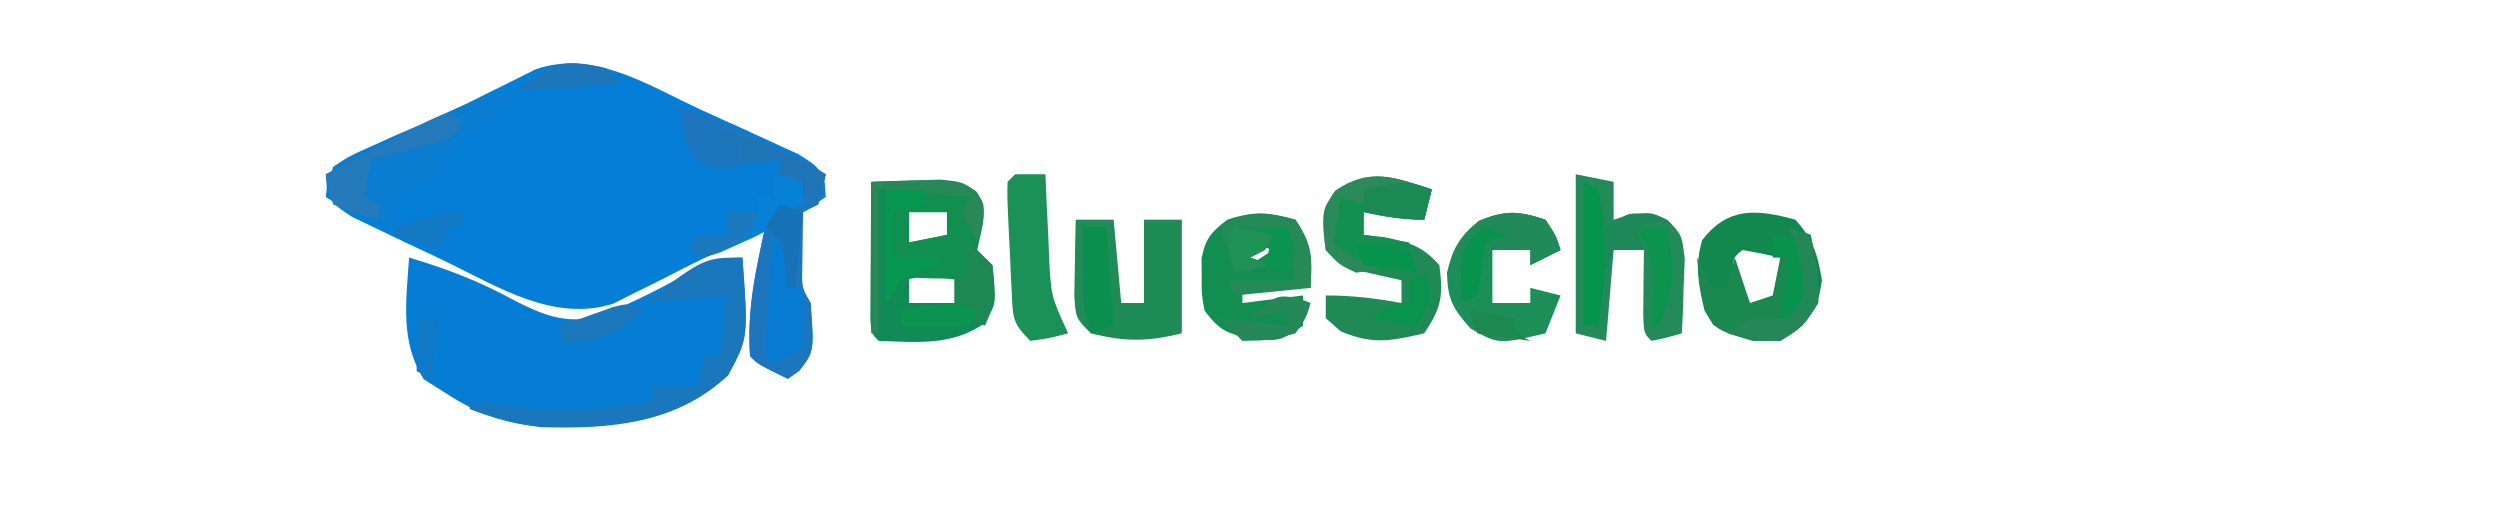 <?xml version="1.0" encoding="UTF-8"?>
<svg version="1.1" xmlns="http://www.w3.org/2000/svg" width="330" height="70">
<path d="M0 0 C1.957 0.905 3.923 1.786 5.891 2.666 C7.137 3.24 8.383 3.815 9.628 4.391 C11.322 5.167 11.322 5.167 13.051 5.958 C15.639 7.59 15.639 7.59 16.515 9.79 C16.556 10.384 16.597 10.978 16.639 11.59 C15.649 12.25 14.659 12.91 13.639 13.59 C13.237 15.957 13.237 15.957 13.389 18.59 C13.405 19.477 13.42 20.364 13.436 21.278 C13.499 23.615 13.499 23.615 14.639 25.59 C15.105 31.989 15.105 31.989 13.139 34.528 C12.644 34.878 12.149 35.229 11.639 35.59 C7.764 33.715 7.764 33.715 6.639 32.59 C6.365 28.294 6.773 24.552 7.651 20.336 C7.835 19.445 8.019 18.553 8.208 17.635 C8.351 16.96 8.493 16.285 8.639 15.59 C7.979 15.929 7.319 16.267 6.639 16.616 C3.628 18.147 0.603 19.65 -2.423 21.153 C-3.461 21.686 -4.5 22.219 -5.57 22.768 C-7.092 23.517 -7.092 23.517 -8.646 24.281 C-9.573 24.748 -10.5 25.214 -11.455 25.694 C-19.279 28.107 -26.478 23.528 -33.369 20.18 C-35.244 19.274 -37.129 18.393 -39.017 17.514 C-40.2 16.945 -41.384 16.376 -42.603 15.789 C-43.684 15.272 -44.766 14.755 -45.88 14.222 C-48.361 12.59 -48.361 12.59 -49.22 10.39 C-49.267 9.796 -49.313 9.202 -49.361 8.59 C-44.789 6.277 -40.207 3.984 -35.615 1.711 C-34.15 0.982 -32.687 0.248 -31.227 -0.492 C-29.237 -1.5 -27.238 -2.488 -25.236 -3.472 C-23.468 -4.356 -23.468 -4.356 -21.665 -5.258 C-14.052 -7.912 -6.86 -3.187 0 0 Z " fill="#047ED7" transform="translate(92.361,14.41)"/>
<path d="M0 0 C4.998 1.485 9.499 3.21 14.062 5.75 C17.704 7.579 20.488 8.71 24.652 7.863 C28.646 6.395 32.422 4.455 36.165 2.44 C39.003 0.918 40.724 0 44 0 C44.769 10.564 44.769 10.564 42.125 15.5 C35.261 21.944 26.588 22.651 17.566 22.387 C12.712 21.86 9.081 20.645 5 18 C3.989 17.361 2.979 16.721 1.938 16.062 C-1.214 11.08 -0.378 5.736 0 0 Z " fill="#067DD5" transform="translate(54,34)"/>
<path d="M0 0 C1.937 -0.081 3.875 -0.139 5.812 -0.188 C6.891 -0.222 7.97 -0.257 9.082 -0.293 C12 0 12 0 13.914 1.32 C15.594 3.919 14.562 6.067 14 9 C14.66 9.66 15.32 10.32 16 11 C16.553 16.198 16.553 16.198 14.75 18.812 C10.542 21.668 5.911 21.161 1 21 C0 20 0 20 -0.114 18.051 C-0.106 16.802 -0.106 16.802 -0.098 15.527 C-0.094 14.628 -0.091 13.729 -0.088 12.803 C-0.08 11.857 -0.071 10.912 -0.062 9.938 C-0.058 8.988 -0.053 8.039 -0.049 7.061 C-0.037 4.707 -0.021 2.354 0 0 Z M5 4 C5 5.32 5 6.64 5 8 C6.65 7.67 8.3 7.34 10 7 C10 6.01 10 5.02 10 4 C8.35 4 6.7 4 5 4 Z M5 12 C5 13.32 5 14.64 5 16 C6.98 16 8.96 16 11 16 C11 14.68 11 13.36 11 12 C9.02 12 7.04 12 5 12 Z " fill="#108B56" transform="translate(115,24)"/>
<path d="M0 0 C4.96 0.616 8.937 2.798 13.312 5.062 C14.053 5.44 14.794 5.817 15.557 6.205 C17.374 7.131 19.187 8.065 21 9 C20.625 10.938 20.625 10.938 20 13 C19.01 13.495 19.01 13.495 18 14 C17.973 15.625 17.954 17.25 17.938 18.875 C17.926 19.78 17.914 20.685 17.902 21.617 C17.838 24.017 17.838 24.017 19 26 C19.465 32.399 19.465 32.399 17.5 34.938 C16.758 35.463 16.758 35.463 16 36 C12.125 34.125 12.125 34.125 11 33 C10.624 27.106 11.707 21.737 13 16 C12.446 16.3 11.891 16.601 11.32 16.91 C10.596 17.29 9.871 17.671 9.125 18.062 C8.406 18.445 7.686 18.828 6.945 19.223 C6.303 19.479 5.661 19.736 5 20 C4.34 19.67 3.68 19.34 3 19 C3.33 18.34 3.66 17.68 4 17 C5.32 17 6.64 17 8 17 C8 16.01 8 15.02 8 14 C9.32 14 10.64 14 12 14 C12 13.34 12 12.68 12 12 C12.66 12 13.32 12 14 12 C14.33 10.35 14.66 8.7 15 7 C14.313 7.119 13.626 7.237 12.918 7.359 C12.017 7.488 11.116 7.617 10.188 7.75 C9.294 7.889 8.401 8.028 7.48 8.172 C5 8 5 8 3.176 6.203 C2 4 2 4 2 1 C1.34 0.67 0.68 0.34 0 0 Z " fill="#1D76BD" transform="translate(88,14)"/>
<path d="M0 0 C-0.33 1.32 -0.66 2.64 -1 4 C-3.84 4 -6.237 3.597 -9 3 C-9 3.99 -9 4.98 -9 6 C-7.639 6.155 -7.639 6.155 -6.25 6.312 C-2.896 7.022 -1.281 7.456 1 10 C1.51 14.082 1.314 15.53 -1 19 C-5.451 20.022 -7.777 20.51 -12 18.75 C-12.66 18.172 -13.32 17.595 -14 17 C-14 16.01 -14 15.02 -14 14 C-10.491 14 -7.435 14.375 -4 15 C-4 14.01 -4 13.02 -4 12 C-6.018 11.544 -8.036 11.089 -10.055 10.633 C-12 10 -12 10 -14 8 C-14.553 2.802 -14.553 2.802 -12.75 0.188 C-8.206 -2.896 -5.074 -1.659 0 0 Z " fill="#1F8A55" transform="translate(189,25)"/>
<path d="M0 0 C2.475 0.495 2.475 0.495 5 1 C5 2.65 5 4.3 5 6 C6.114 5.66 6.114 5.66 7.25 5.312 C10 5 10 5 12.156 6.062 C14 8 14 8 14.391 11.137 C14.321 12.894 14.321 12.894 14.25 14.688 C14.214 15.867 14.178 17.046 14.141 18.262 C14.071 19.617 14.071 19.617 14 21 C12.062 21.562 12.062 21.562 10 22 C9 21 9 21 8.902 18.496 C8.914 17.487 8.926 16.477 8.938 15.438 C8.947 14.426 8.956 13.414 8.965 12.371 C8.976 11.589 8.988 10.806 9 10 C7.68 10 6.36 10 5 10 C4.67 13.96 4.34 17.92 4 22 C2.68 21.67 1.36 21.34 0 21 C0 14.07 0 7.14 0 0 Z " fill="#228B59" transform="translate(208,23)"/>
<path d="M0 0 C2.29 3.435 2.178 4.985 2 9 C-0.97 9 -3.94 9 -7 9 C-7 9.66 -7 10.32 -7 11 C-4.36 10.67 -1.72 10.34 1 10 C1 11.32 1 12.64 1 14 C-2 16 -2 16 -5.5 15.812 C-9.018 14.996 -9.918 14.762 -12 12 C-12.398 9.844 -12.398 9.844 -12.375 7.5 C-12.383 6.727 -12.39 5.953 -12.398 5.156 C-11.906 2.489 -11.128 1.638 -9 0 C-5.465 -1.178 -3.58 -0.914 0 0 Z M-6 3 C-6 3.99 -6 4.98 -6 6 C-5.01 5.34 -4.02 4.68 -3 4 C-3.99 3.67 -4.98 3.34 -6 3 Z " fill="#128F50" transform="translate(171,29)"/>
<path d="M0 0 C2.353 2.656 2.919 4.517 3.5 8 C3 11 3 11 0.938 13.938 C-2 16 -2 16 -5.625 16 C-10.459 14.568 -10.459 14.568 -12 12 C-12.804 8.597 -13.319 6.072 -12.312 2.688 C-8.883 -1.722 -5.159 -1.407 0 0 Z M-7 4 C-8.296 5.066 -8.296 5.066 -8.062 7.562 C-8.042 8.367 -8.021 9.171 -8 10 C-6.02 10.99 -6.02 10.99 -4 12 C-1.713 10.161 -1.713 10.161 -1.875 7.375 C-1.916 6.591 -1.958 5.808 -2 5 C-3.656 4.618 -5.325 4.286 -7 4 Z " fill="#12884F" transform="translate(237,29)"/>
<path d="M0 0 C1.65 0 3.3 0 5 0 C5.33 3.63 5.66 7.26 6 11 C6.99 11 7.98 11 9 11 C9 7.37 9 3.74 9 0 C10.65 0 12.3 0 14 0 C14 4.95 14 9.9 14 15 C9.526 16.118 6.422 16.134 2 15 C0 13 0 13 -0.195 9.961 C-0.172 8.778 -0.149 7.594 -0.125 6.375 C-0.107 5.186 -0.089 3.998 -0.07 2.773 C-0.047 1.858 -0.024 0.943 0 0 Z " fill="#1F8B56" transform="translate(142,29)"/>
<path d="M0 0 C1.375 2.062 1.375 2.062 2 4 C0.02 4.99 0.02 4.99 -2 6 C-2 5.34 -2 4.68 -2 4 C-3.65 4 -5.3 4 -7 4 C-7 6.31 -7 8.62 -7 11 C-5.35 11 -3.7 11 -2 11 C-2 10.34 -2 9.68 -2 9 C-0.68 9.33 0.64 9.66 2 10 C1.34 11.65 0.68 13.3 0 15 C-6.192 16.457 -6.192 16.457 -9.875 14.375 C-12.243 11.728 -12.914 10.527 -13 7 C-12.208 3.674 -11.386 2.321 -8.75 0.125 C-5.306 -1.284 -3.514 -1.171 0 0 Z " fill="#1C8E58" transform="translate(204,29)"/>
<path d="M0 0 C-5.75 5 -5.75 5 -8 5 C-8 5.66 -8 6.32 -8 7 C-8.99 7.495 -8.99 7.495 -10 8 C-9.67 8.66 -9.34 9.32 -9 10 C-10.454 10.619 -10.454 10.619 -11.938 11.25 C-15.123 12.649 -15.123 12.649 -15.875 15.188 C-15.916 15.786 -15.957 16.384 -16 17 C-19.403 15.941 -22.014 14.991 -25 13 C-24.802 11.163 -24.802 11.163 -24 9 C-21.899 7.612 -21.899 7.612 -19.16 6.387 C-18.18 5.944 -17.199 5.501 -16.189 5.045 C-15.158 4.597 -14.126 4.149 -13.062 3.688 C-12.034 3.22 -11.006 2.753 -9.947 2.271 C-2.277 -1.138 -2.277 -1.138 0 0 Z " fill="#0A7DD0" transform="translate(68,13)"/>
<path d="M0 0 C0.769 10.564 0.769 10.564 -1.875 15.5 C-8.844 22.043 -17.365 22.431 -26.484 22.336 C-29.944 22.005 -32.765 21.24 -36 20 C-36 19.67 -36 19.34 -36 19 C-35.383 19.072 -34.765 19.144 -34.129 19.219 C-23.014 20.453 -23.014 20.453 -12 19 C-12 18.34 -12 17.68 -12 17 C-10.02 17 -8.04 17 -6 17 C-5.67 15.68 -5.34 14.36 -5 13 C-4.34 13 -3.68 13 -3 13 C-2.67 10.36 -2.34 7.72 -2 5 C-5.63 5.33 -9.26 5.66 -13 6 C-5 0 -5 0 0 0 Z " fill="#1B77BB" transform="translate(98,34)"/>
<path d="M0 0 C8.75 -0.125 8.75 -0.125 11 1 C10.979 2.237 10.959 3.475 10.938 4.75 C10.932 7.664 11.07 10.21 12 13 C11.34 12.67 10.68 12.34 10 12 C8.087 11.766 8.087 11.766 6 11.75 C5.299 11.724 4.598 11.698 3.875 11.672 C3.256 11.78 2.638 11.888 2 12 C1.34 12.99 0.68 13.98 0 15 C0 10.05 0 5.1 0 0 Z M3 3 C3 4.32 3 5.64 3 7 C4.65 6.67 6.3 6.34 8 6 C8 5.01 8 4.02 8 3 C6.35 3 4.7 3 3 3 Z " fill="#108F51" transform="translate(117,25)"/>
<path d="M0 0 C1.32 0 2.64 0 4 0 C4.073 1.771 4.073 1.771 4.148 3.578 C4.223 5.135 4.299 6.693 4.375 8.25 C4.406 9.027 4.437 9.805 4.469 10.605 C4.727 16.074 4.727 16.074 7 21 C4.625 21.625 4.625 21.625 2 22 C-0.384 19.616 -0.291 18.945 -0.449 15.684 C-0.492 14.837 -0.536 13.991 -0.58 13.119 C-0.633 11.792 -0.633 11.792 -0.688 10.438 C-0.735 9.549 -0.782 8.66 -0.83 7.744 C-1.056 2.898 -1.056 2.898 -1 1 C-0.67 0.67 -0.34 0.34 0 0 Z " fill="#1B9157" transform="translate(134,23)"/>
<path d="M0 0 C0.99 0.33 1.98 0.66 3 1 C3.666 4.028 4.109 6.894 4 10 C2 13.125 2 13.125 -1 15 C-4.521 15 -6.843 14.694 -9.875 12.875 C-11.566 10.056 -11.695 7.23 -12 4 C-11.34 5.32 -10.68 6.64 -10 8 C-9.34 8 -8.68 8 -8 8 C-7.67 6.68 -7.34 5.36 -7 4 C-6.34 5.98 -5.68 7.96 -5 10 C-4.01 9.67 -3.02 9.34 -2 9 C-1.67 7.35 -1.34 5.7 -1 4 C-0.67 4 -0.34 4 0 4 C0 6.667 0 9.333 0 12 C2.383 9.103 2.383 9.103 1.688 5.438 C1.188 2.157 1.188 2.157 0 0 Z " fill="#1B8850" transform="translate(236,30)"/>
<path d="M0 0 C-0.33 1.32 -0.66 2.64 -1 4 C-5.026 4 -8.41 2.795 -12 1 C-12 2.98 -12 4.96 -12 7 C-10.02 7.99 -8.04 8.98 -6 10 C-7.75 10.688 -7.75 10.688 -10 11 C-12.25 9.938 -12.25 9.938 -14 8 C-14.469 4.786 -14.624 2.905 -12.75 0.188 C-8.206 -2.896 -5.074 -1.659 0 0 Z " fill="#2C8A5A" transform="translate(189,25)"/>
<path d="M0 0 C2.29 3.435 2.178 4.985 2 9 C-1.3 9.33 -4.6 9.66 -8 10 C-8.33 9.34 -8.66 8.68 -9 8 C-6.03 8 -3.06 8 0 8 C-0.33 6.02 -0.66 4.04 -1 2 C-1.66 2 -2.32 2 -3 2 C-3.33 2.66 -3.66 3.32 -4 4 C-4.99 4.495 -4.99 4.495 -6 5 C-5.01 5.33 -4.02 5.66 -3 6 C-4.65 6.33 -6.3 6.66 -8 7 C-8.66 5.02 -9.32 3.04 -10 1 C-6.439 -1.328 -4.043 -1.143 0 0 Z " fill="#268958" transform="translate(171,29)"/>
<path d="M0 0 C0.66 0.33 1.32 0.66 2 1 C2 2.98 2 4.96 2 7 C2.66 7 3.32 7 4 7 C4 9.64 4 12.28 4 15 C2.02 15.99 2.02 15.99 0 17 C-0.33 16.67 -0.66 16.34 -1 16 C-0.909 13.299 -0.763 10.631 -0.562 7.938 C-0.51 7.179 -0.458 6.42 -0.404 5.639 C-0.274 3.759 -0.138 1.879 0 0 Z " fill="#077BD1" transform="translate(102,31)"/>
<path d="M0 0 C0.99 0.33 1.98 0.66 3 1 C3 2.32 3 3.64 3 5 C5.97 5.495 5.97 5.495 9 6 C9.33 7.32 9.66 8.64 10 10 C5.443 9.562 2.423 9.15 -1 6 C-0.67 4.02 -0.34 2.04 0 0 Z " fill="#12904F" transform="translate(177,26)"/>
<path d="M0 0 C0.66 0.33 1.32 0.66 2 1 C1 3 1 3 -1.504 3.852 C-3.018 4.234 -3.018 4.234 -4.562 4.625 C-5.574 4.885 -6.586 5.146 -7.629 5.414 C-8.411 5.607 -9.194 5.801 -10 6 C-10.33 7.65 -10.66 9.3 -11 11 C-10.34 11.33 -9.68 11.66 -9 12 C-9 12.66 -9 13.32 -9 14 C-11.938 13.25 -11.938 13.25 -15 12 C-15.691 9.922 -15.691 9.922 -16 8 C-13.38 6.636 -10.754 5.284 -8.125 3.938 C-7.379 3.548 -6.632 3.158 -5.863 2.756 C-4.79 2.21 -4.79 2.21 -3.695 1.652 C-3.035 1.312 -2.376 0.972 -1.696 0.621 C-1.136 0.416 -0.577 0.211 0 0 Z " fill="#257ABC" transform="translate(59,15)"/>
<path d="M0 0 C1.375 2.062 1.375 2.062 2 4 C0.02 4.99 0.02 4.99 -2 6 C-2 5.34 -2 4.68 -2 4 C-3.65 4 -5.3 4 -7 4 C-7.33 4.66 -7.66 5.32 -8 6 C-8 5.01 -8 4.02 -8 3 C-9.32 3.99 -10.64 4.98 -12 6 C-11.691 3.014 -11.168 2.139 -8.812 0.188 C-5.327 -1.284 -3.571 -1.19 0 0 Z " fill="#218A59" transform="translate(204,29)"/>
<path d="M0 0 C1.65 0.33 3.3 0.66 5 1 C4.67 1.99 4.34 2.98 4 4 C3.01 4.33 2.02 4.66 1 5 C0.67 5.66 0.34 6.32 0 7 C-1.996 8.105 -1.996 8.105 -4.438 9.188 C-5.642 9.735 -5.642 9.735 -6.871 10.293 C-9 11 -9 11 -11 10 C-10.67 9.34 -10.34 8.68 -10 8 C-8.68 8 -7.36 8 -6 8 C-6 7.01 -6 6.02 -6 5 C-4.68 5 -3.36 5 -2 5 C-2 4.34 -2 3.68 -2 3 C-1.34 3 -0.68 3 0 3 C0 2.01 0 1.02 0 0 Z " fill="#0781D6" transform="translate(102,23)"/>
<path d="M0 0 C11.475 -0.37 11.475 -0.37 13.906 1.344 C15 3 15 3 14.688 5.688 C14.461 6.451 14.234 7.214 14 8 C12.938 6.125 12.938 6.125 12 4 C12.33 3.34 12.66 2.68 13 2 C9.04 1.67 5.08 1.34 1 1 C1 7.27 1 13.54 1 20 C0.67 20 0.34 20 0 20 C0 13.4 0 6.8 0 0 Z " fill="#288858" transform="translate(115,24)"/>
<path d="M0 0 C0.99 0.495 0.99 0.495 2 1 C3.356 7.049 3.01 12.942 2 19 C1.34 19 0.68 19 0 19 C0 12.73 0 6.46 0 0 Z " fill="#06944C" transform="translate(209,24)"/>
<path d="M0 0 C0.99 0 1.98 0 3 0 C3.33 4.29 3.66 8.58 4 13 C3.01 13.33 2.02 13.66 1 14 C-0.05 10.851 -0.101 8.612 -0.062 5.312 C-0.053 4.319 -0.044 3.325 -0.035 2.301 C-0.024 1.542 -0.012 0.782 0 0 Z " fill="#0B8F4E" transform="translate(143,30)"/>
<path d="M0 0 C1.32 0.33 2.64 0.66 4 1 C5.33 7.286 5.33 7.286 3.875 10.438 C2 12 2 12 -0.688 12.25 C-1.451 12.168 -2.214 12.085 -3 12 C-1.68 11.67 -0.36 11.34 1 11 C1.33 8.36 1.66 5.72 2 3 C1.34 3 0.68 3 0 3 C0 2.01 0 1.02 0 0 Z " fill="#08934D" transform="translate(234,31)"/>
<path d="M0 0 C1.65 0 3.3 0 5 0 C5 0.66 5 1.32 5 2 C3.68 2.33 2.36 2.66 1 3 C1 4.98 1 6.96 1 9 C3.31 9 5.62 9 8 9 C6 10 4 11 2 12 C1.34 12.99 0.68 13.98 0 15 C0 10.05 0 5.1 0 0 Z " fill="#079750" transform="translate(117,25)"/>
<path d="M0 0 C0.99 0.33 1.98 0.66 3 1 C3.666 4.028 4.109 6.894 4 10 C2 13.125 2 13.125 -1 15 C-4.812 14.812 -4.812 14.812 -8 14 C-5 12 -5 12 -2.438 12.062 C-1.633 12.042 -0.829 12.021 0 12 C2.383 9.103 2.383 9.103 1.688 5.438 C1.188 2.157 1.188 2.157 0 0 Z " fill="#238758" transform="translate(236,30)"/>
<path d="M0 0 C0.578 0.227 1.155 0.454 1.75 0.688 C1.188 2.625 1.188 2.625 -0.25 4.688 C-3.688 5.625 -3.688 5.625 -7.25 5.688 C-8.24 4.697 -9.23 3.708 -10.25 2.688 C-7.28 3.018 -4.31 3.348 -1.25 3.688 C-1.25 3.027 -1.25 2.368 -1.25 1.688 C-2.9 2.018 -4.55 2.348 -6.25 2.688 C-2.804 -0.389 -2.804 -0.389 0 0 Z " fill="#248858" transform="translate(171.25,39.312)"/>
<path d="M0 0 C-0.33 1.32 -0.66 2.64 -1 4 C-3.84 4 -6.237 3.597 -9 3 C-9 2.01 -9 1.02 -9 0 C-3.375 -1.125 -3.375 -1.125 0 0 Z " fill="#1A8954" transform="translate(189,25)"/>
<path d="M0 0 C5.015 1.541 9.615 3.029 14 6 C13.67 7.32 13.34 8.64 13 10 C12.34 9.67 11.68 9.34 11 9 C11 8.34 11 7.68 11 7 C10.01 6.67 9.02 6.34 8 6 C8 5.34 8 4.68 8 4 C6.35 4 4.7 4 3 4 C3 3.34 3 2.68 3 2 C2.01 2 1.02 2 0 2 C0 1.34 0 0.68 0 0 Z " fill="#1E74B5" transform="translate(95,17)"/>
<path d="M0 0 C1.32 0 2.64 0 4 0 C5.007 5.035 4.974 8.239 3 13 C2.67 13 2.34 13 2 13 C2.035 12.095 2.035 12.095 2.07 11.172 C2.088 10.373 2.106 9.573 2.125 8.75 C2.148 7.961 2.171 7.172 2.195 6.359 C1.983 3.793 1.287 2.208 0 0 Z " fill="#0C934E" transform="translate(216,30)"/>
<path d="M0 0 C2 1.125 2 1.125 4 3 C4.319 6.126 4.414 8.171 3 11 C1 10 1 10 -1 8 C-1 6.68 -1 5.36 -1 4 C-0.01 4.495 -0.01 4.495 1 5 C0.67 3.35 0.34 1.7 0 0 Z " fill="#1D8854" transform="translate(127,32)"/>
<path d="M0 0 C0.66 0.66 1.32 1.32 2 2 C-2.62 2.33 -7.24 2.66 -12 3 C-7.015 -0.739 -5.965 -1.367 0 0 Z " fill="#1E76BA" transform="translate(80,9)"/>
<path d="M0 0 C0.763 0.206 1.526 0.412 2.312 0.625 C0.993 0.955 -0.328 1.285 -1.688 1.625 C-1.357 2.615 -1.028 3.605 -0.688 4.625 C-2.007 4.625 -3.328 4.625 -4.688 4.625 C-5.018 5.615 -5.348 6.605 -5.688 7.625 C-5.875 4.75 -5.875 4.75 -5.688 1.625 C-2.688 -0.375 -2.688 -0.375 0 0 Z " fill="#1E8858" transform="translate(217.688,28.375)"/>
<path d="M0 0 C1 3 1 3 0.062 5.188 C-0.463 6.085 -0.463 6.085 -1 7 C-3.97 6.505 -3.97 6.505 -7 6 C-4 4 -4 4 -2 4 C-2 3.01 -2 2.02 -2 1 C-1.34 0.67 -0.68 0.34 0 0 Z " fill="#0A934D" transform="translate(188,36)"/>
<path d="M0 0 C0.99 0.33 1.98 0.66 3 1 C2.01 1.33 1.02 1.66 0 2 C-0.124 3.134 -0.247 4.269 -0.375 5.438 C-0.581 6.613 -0.787 7.789 -1 9 C-1.99 9.495 -1.99 9.495 -3 10 C-3.369 3.477 -3.369 3.477 -1.5 1.062 C-1.005 0.712 -0.51 0.361 0 0 Z " fill="#07934E" transform="translate(196,30)"/>
<path d="M0 0 C-0.33 0.66 -0.66 1.32 -1 2 C-3.97 2 -6.94 2 -10 2 C-10 1.34 -10 0.68 -10 0 C-3.375 -1.125 -3.375 -1.125 0 0 Z " fill="#09954F" transform="translate(129,41)"/>
<path d="M0 0 C0.99 0.33 1.98 0.66 3 1 C2.67 4.3 2.34 7.6 2 11 C1.67 11 1.34 11 1 11 C0.814 9.577 0.814 9.577 0.625 8.125 C0.283 4.913 0.283 4.913 -2 3 C-1.34 2.01 -0.68 1.02 0 0 Z " fill="#1772B5" transform="translate(103,27)"/>
<path d="M0 0 C1.32 0 2.64 0 4 0 C3 3 3 3 0.062 4.75 C-1.453 5.369 -1.453 5.369 -3 6 C-3.66 5.67 -4.32 5.34 -5 5 C-4.67 4.34 -4.34 3.68 -4 3 C-2.68 3 -1.36 3 0 3 C0 2.01 0 1.02 0 0 Z " fill="#1C79BE" transform="translate(96,28)"/>
<path d="M0 0 C0 0.66 0 1.32 0 2 C-0.66 2 -1.32 2 -2 2 C-2.33 2.99 -2.66 3.98 -3 5 C-4.98 4.34 -6.96 3.68 -9 3 C-9 2.67 -9 2.34 -9 2 C-3.375 0 -3.375 0 0 0 Z " fill="#1479C4" transform="translate(61,28)"/>
<path d="M0 0 C-3.797 2.826 -6.186 4.566 -11 4 C-11 3.34 -11 2.68 -11 2 C-9.545 1.47 -8.086 0.951 -6.625 0.438 C-5.813 0.147 -5.001 -0.143 -4.164 -0.441 C-2 -1 -2 -1 0 0 Z " fill="#1D77BB" transform="translate(85,41)"/>
<path d="M0 0 C1.675 0.286 3.344 0.618 5 1 C4 3 4 3 2 4 C2.99 4.33 3.98 4.66 5 5 C3.35 5.33 1.7 5.66 0 6 C-0.382 4.344 -0.714 2.675 -1 1 C-0.67 0.67 -0.34 0.34 0 0 Z " fill="#1F9255" transform="translate(163,30)"/>
<path d="M0 0 C2.31 0.33 4.62 0.66 7 1 C7.33 1.99 7.66 2.98 8 4 C5.69 3.67 3.38 3.34 1 3 C0.67 2.01 0.34 1.02 0 0 Z " fill="#06934B" transform="translate(179,32)"/>
<path d="M0 0 C1.65 0 3.3 0 5 0 C6.125 3.75 6.125 3.75 5 6 C4.01 5.67 3.02 5.34 2 5 C2.33 3.68 2.66 2.36 3 1 C2.01 0.67 1.02 0.34 0 0 Z " fill="#0B9352" transform="translate(165,30)"/>
<path d="M0 0 C0.99 0 1.98 0 3 0 C2.67 2.64 2.34 5.28 2 8 C1.34 7.67 0.68 7.34 0 7 C0 4.69 0 2.38 0 0 Z " fill="#1079C5" transform="translate(55,42)"/>
<path d="M0 0 C2.97 0.495 2.97 0.495 6 1 C6 1.66 6 2.32 6 3 C6.66 3.33 7.32 3.66 8 4 C5.69 3.67 3.38 3.34 1 3 C0.67 2.01 0.34 1.02 0 0 Z " fill="#1D884F" transform="translate(194,41)"/>
</svg>
